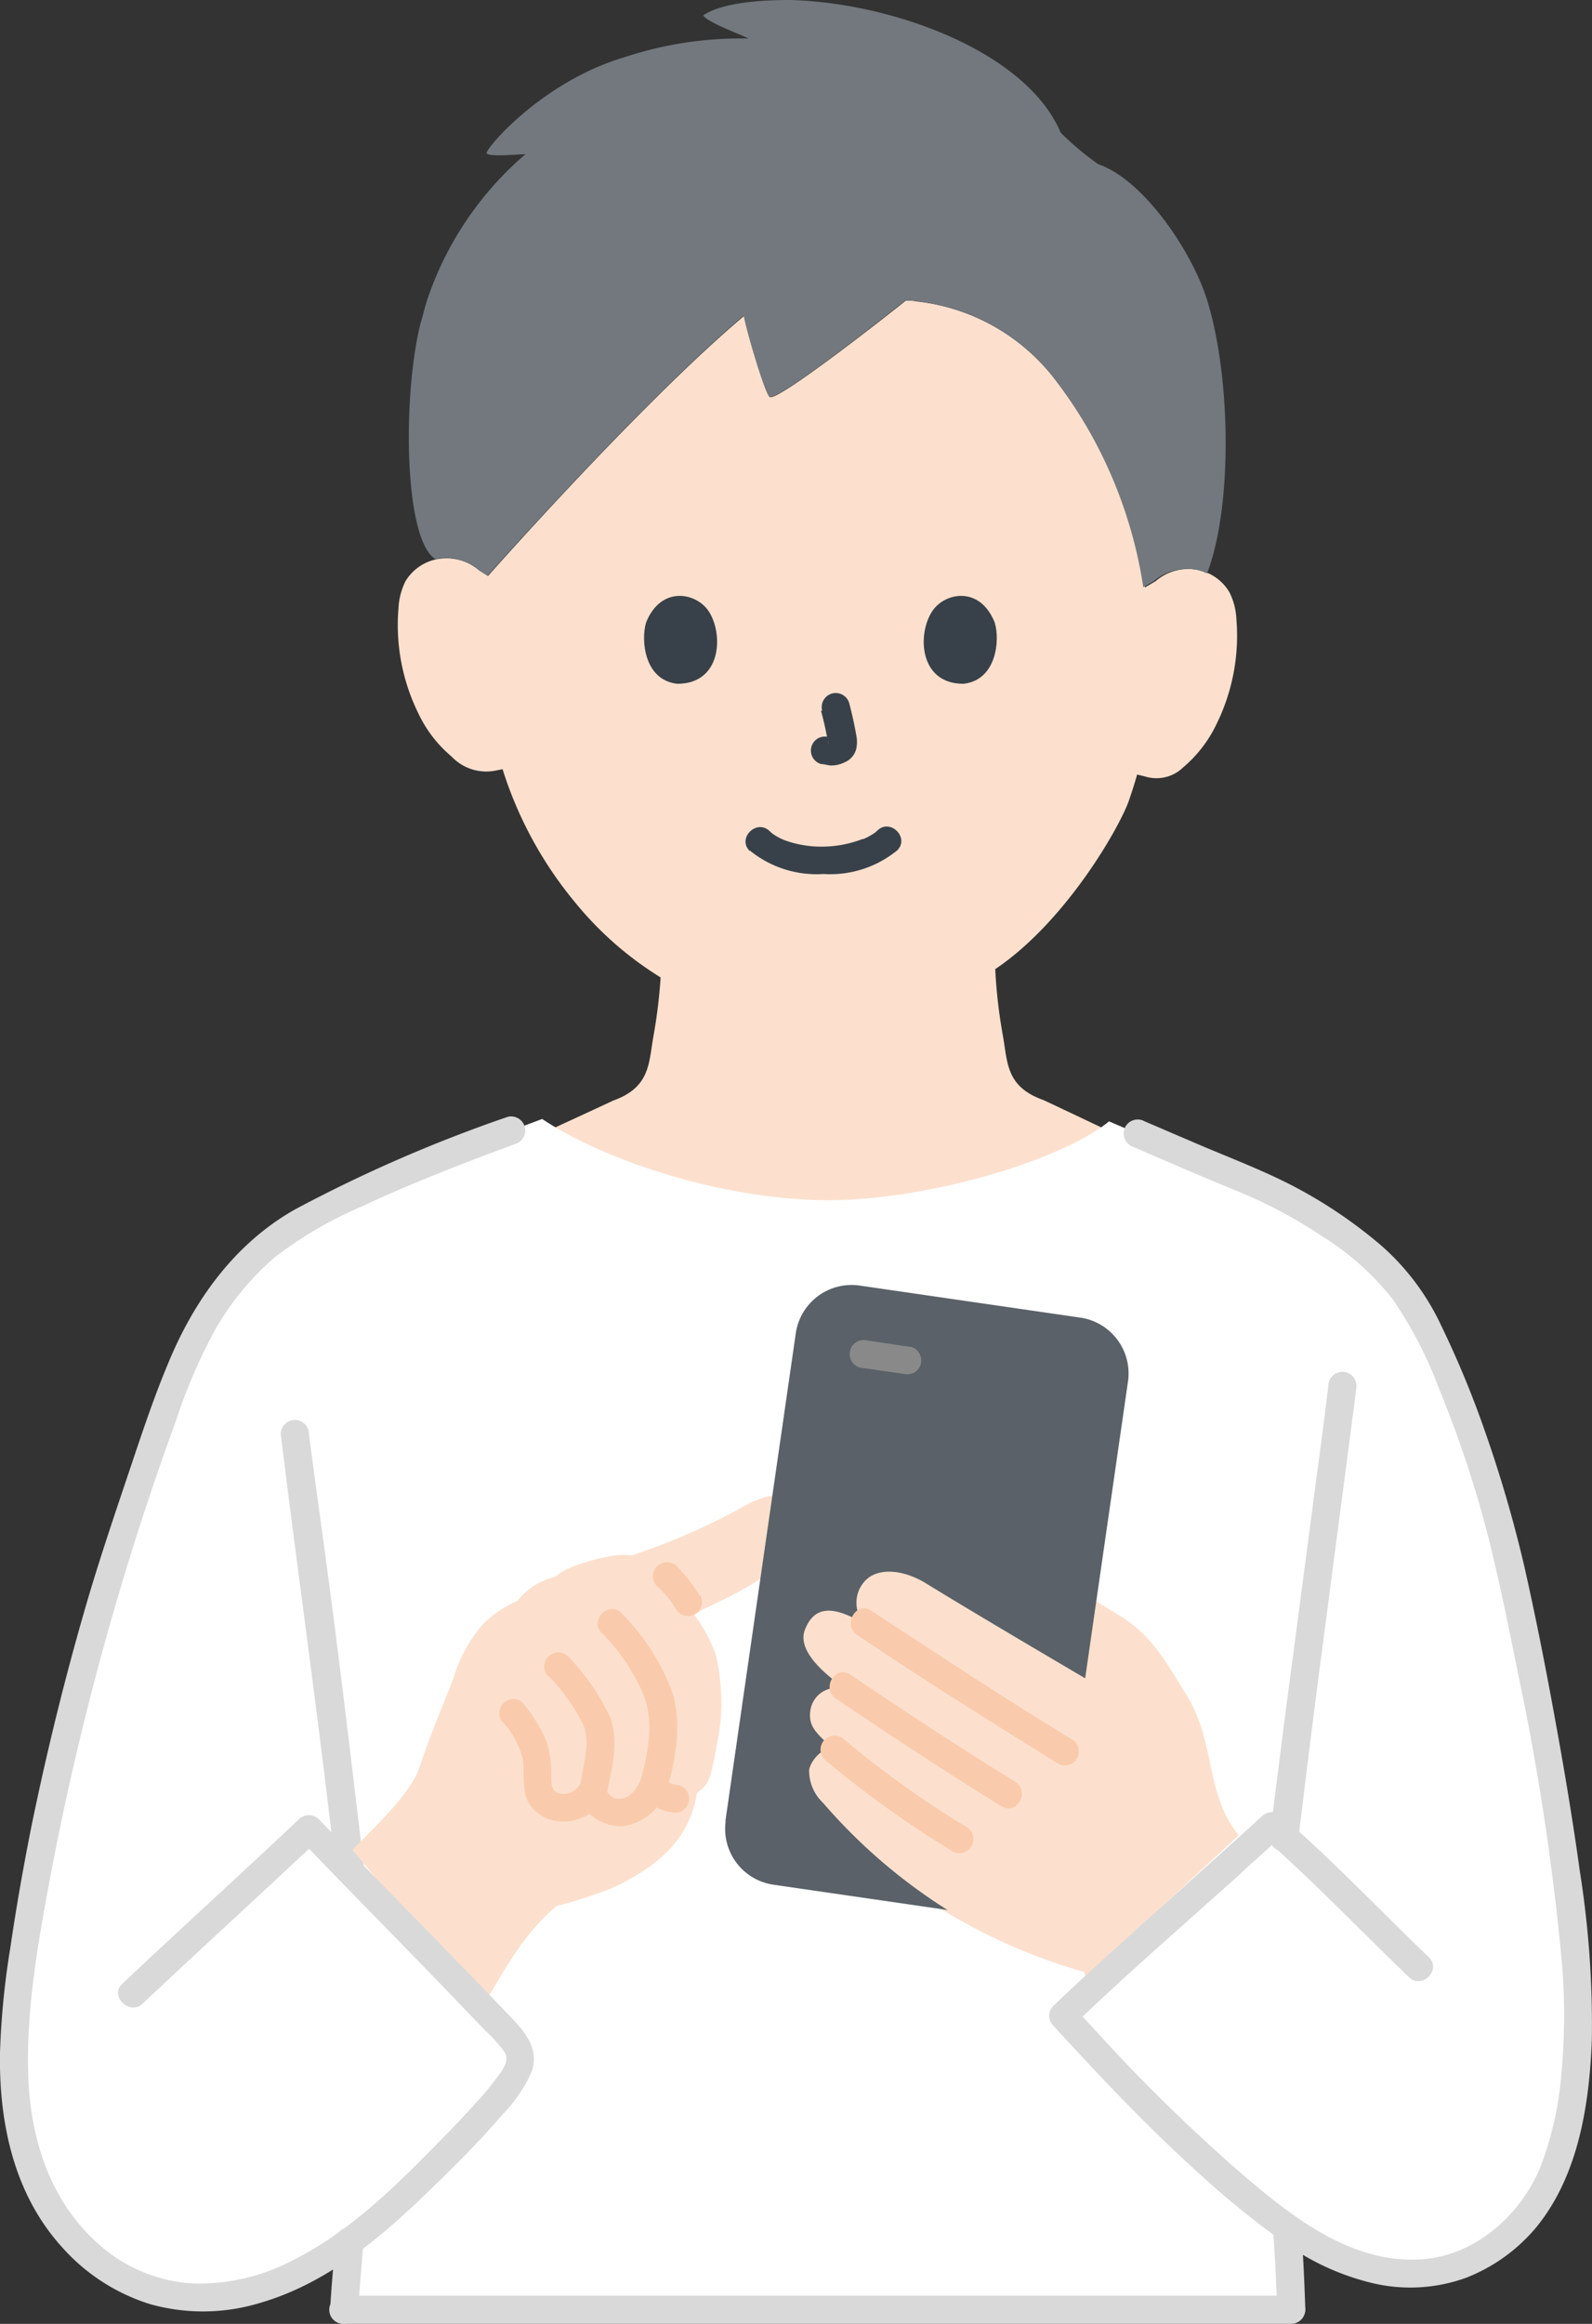 <svg xmlns="http://www.w3.org/2000/svg" viewBox="0 0 112.9 164.69"><rect x="0" y="0" width="112.9" height="164.69" fill="#333333" stroke="none"/><defs><style>.cls-1{fill:#fce0cd;}.cls-2{fill:#72787e;}.cls-3{fill:#fff;}.cls-4{fill:#d9d9d9;}.cls-5{fill:#f9cbac;}.cls-6{fill:#5a6168;}.cls-7{fill:#898989;}.cls-8{fill:#384149;}</style></defs><g id="レイヤー_2" data-name="レイヤー 2"><g id="レイヤー_1-2" data-name="レイヤー 1"><path class="cls-1" d="M34.48,82.11c.5-.17,8.78-4,9-4.11,2.62-.94,2.52-2.62,2.85-4.51a37.12,37.12,0,0,0,.52-4.22,24.21,24.21,0,0,1-6.1-5.36,27.85,27.85,0,0,1-5.11-9.4l-.54.11a3.38,3.38,0,0,1-3.07-1,9,9,0,0,1-2.33-3,14.18,14.18,0,0,1-1.44-7.52,4.82,4.82,0,0,1,.49-1.9,3.36,3.36,0,0,1,2.41-1.6,3.55,3.55,0,0,1,2.83.83l.62.39c2.2-2.49,11.7-13,18.17-18.44,0,.55,1.5,5.59,1.82,5.76.59.3,8.51-5.92,9.64-6.84.24,0,.49,0,.73.06A14.34,14.34,0,0,1,75,27.13a32.3,32.3,0,0,1,6.2,14.5l.75-.44a3.54,3.54,0,0,1,2.83-.83,3.35,3.35,0,0,1,2.4,1.6,4.67,4.67,0,0,1,.5,1.9,14.18,14.18,0,0,1-1.44,7.52,9.16,9.16,0,0,1-2.33,3,2.72,2.72,0,0,1-2.73.64l-.54-.13c-.23.83-.47,1.52-.6,1.9-.73,2-4.52,8.57-9.46,11.89a36.33,36.33,0,0,0,.55,4.76c.33,1.88.22,3.57,2.84,4.51.17.06,7.59,3.6,7.86,3.71,0,0-9.5,10.68-24.43,10.68A30.24,30.24,0,0,1,34.48,82.11Z"/><path class="cls-2" d="M30.35,21.09a23.41,23.41,0,0,1,6.91-10.16c-.47,0-2.67.22-2.75-.08s3.92-5.07,9.79-6.8a26.24,26.24,0,0,1,8.79-1.32c-.66-.33-2.92-1.14-3.22-1.64C51.29.12,54.33,0,56,0c7.17.17,16.77,3.61,19.22,9.4a20.55,20.55,0,0,0,2.67,2.24c3.2,1.09,6.63,6.16,7.71,9.61,1.69,5.41,1.83,14.62,0,19.39a3.35,3.35,0,0,0-.93-.29,3.61,3.61,0,0,0-2.84.83l-.75.44A32.19,32.19,0,0,0,75,27.13a14.43,14.43,0,0,0-10.06-5.79l-.73-.06c-1.13.92-9,7.14-9.64,6.84-.32-.17-1.78-5.21-1.82-5.76-6.47,5.47-16,16-18.17,18.44l-.62-.39a3.55,3.55,0,0,0-2.83-.83l-.24.05C28.66,38.3,28.53,28.22,29.8,23,30,22.35,30.13,21.72,30.35,21.09Z"/><path class="cls-3" d="M87.48,83.24c-3-1.24-5.8-2.47-8.83-3.77-3.43,2.81-13,5.61-20,5.59C51,85,42.75,82.17,38.45,79.3c-5.32,2-12,4.43-16.74,7.1-5,2.69-7.77,7.34-9.49,12A198.16,198.16,0,0,0,1.65,138.53c-1,6.76-1.46,14.22,3.21,19.74a12.75,12.75,0,0,0,7,4.31c4.62.95,9.17-1,12.9-3.72,0,.2,0,.38-.05.54s-.2,2.16-.33,4.29c17,0,54.64,0,67.15,0-.06-1.7-.13-3.23-.16-3.86,0-.22,0-.45,0-.67s-.07-.75-.11-1.24a15.92,15.92,0,0,0,8.28,3.23c4.94.33,9.29-3.21,10.89-7.9s1.73-10.5,1.2-15.43c-.69-8.3-4.23-26.51-5.69-31.16A79.27,79.27,0,0,0,101.61,95a16.65,16.65,0,0,0-4.86-6.46,34.23,34.23,0,0,0-7.62-4.66Z"/><path class="cls-4" d="M24.35,164.69H91.56a1,1,0,0,0,0-2H24.35a1,1,0,0,0,0,2Z"/><path class="cls-4" d="M25.41,163.69c.09-1.61.24-3.22.37-4.83a1,1,0,0,0-1-1,1,1,0,0,0-1,1c-.13,1.61-.28,3.22-.37,4.83a1,1,0,0,0,1,1A1,1,0,0,0,25.41,163.69Z"/><path class="cls-4" d="M19.91,101.63c1,8.19,2.15,16.38,3.15,24.57l.78,6.39a1,1,0,0,0,1,1,1,1,0,0,0,1-1c-1-8.46-2-16.92-3.18-25.36-.25-1.86-.51-3.73-.75-5.6a1,1,0,0,0-1-1,1,1,0,0,0-1,1Z"/><path class="cls-4" d="M90.26,157.88c.17,1.92.24,3.84.31,5.77a1,1,0,0,0,2,0c-.07-1.93-.14-3.85-.31-5.77a1,1,0,1,0-2,0Z"/><path class="cls-4" d="M92.09,130.21Q93,122.65,94,115.09q.87-6.66,1.75-13.33c.15-1.18.31-2.36.45-3.54a1,1,0,0,0-1-1,1,1,0,0,0-1,1c-.34,2.86-.74,5.71-1.11,8.56l-2,15.15-1.05,8.28a1,1,0,0,0,1,1,1,1,0,0,0,1-1Z"/><path class="cls-1" d="M25,131.1c1.34-1.41,4.06-3.9,4.7-5.73,1-2.92,1.45-3.83,2.44-6.39a10.51,10.51,0,0,1,2-3.75,7.58,7.58,0,0,1,2.54-1.77,5,5,0,0,1,2.76-1.74c.69-.76,3.42-1.42,4.24-1.49a4.35,4.35,0,0,1,1.14,0,49.48,49.48,0,0,0,6.77-2.85c1.56-.82,2.81-1.75,4.51-1.29a2.49,2.49,0,0,1,1.26,1,2.43,2.43,0,0,1-.85,2.79c-3,2.7-5.18,3.39-7.29,4.51l.22.34a10.06,10.06,0,0,1,1.32,2.54,15.22,15.22,0,0,1,.35,4.61,34,34,0,0,1-.69,3.78,2.27,2.27,0,0,1-1,1.41c-.47,3-2.36,5-5.91,6.69a31.91,31.91,0,0,1-4.05,1.32c-2.72,2.32-3.94,5.13-5.27,7.13"/><path class="cls-5" d="M42.67,115.72A14,14,0,0,1,45.59,120c.84,2,.37,4.21-.18,6.24a1,1,0,0,0,1.92.53c.64-2.39,1.12-5,.15-7.36a16,16,0,0,0-3.4-5.09c-.9-.91-2.31.5-1.41,1.41Z"/><path class="cls-5" d="M38.94,118.81a14.23,14.23,0,0,1,2.42,3.41,3.81,3.81,0,0,1,.18,2,26.71,26.71,0,0,1-.5,2.67,1,1,0,0,0,.7,1.22,1,1,0,0,0,1.22-.69c.37-1.81,1-3.94.3-5.74a16,16,0,0,0-2.91-4.23,1,1,0,1,0-1.41,1.41Z"/><path class="cls-5" d="M49.6,113.08A10.11,10.11,0,0,0,48,111a1.08,1.08,0,0,0-.71-.29,1,1,0,0,0-.7.29,1,1,0,0,0-.29.71,1,1,0,0,0,.29.7,10,10,0,0,1,.94,1l-.16-.2a9.28,9.28,0,0,1,.56.83,1,1,0,0,0,1.36.36,1.06,1.06,0,0,0,.46-.6,1,1,0,0,0-.1-.77Z"/><path class="cls-5" d="M35.62,122a5.92,5.92,0,0,1,1.47,2.74c.11.91-.11,2.13.44,3.1a2.85,2.85,0,0,0,2.63,1.24,3.33,3.33,0,0,0,2.63-1.55H41.06a3.33,3.33,0,0,0,3.11,1.89A3.87,3.87,0,0,0,47.23,127l-1.82-.24a2.71,2.71,0,0,0,2.2,1.67,1,1,0,0,0,1.23-.7,1,1,0,0,0-.7-1.22c-.14,0-.75-.12-.81-.28-.26-.72-1.43-1.09-1.82-.24-.27.59-.68,1.35-1.4,1.47s-1-.36-1.33-.9a1,1,0,0,0-1.38-.34,1.1,1.1,0,0,0-.34.34,1.32,1.32,0,0,1-1.27.56c-.72-.11-.69-.66-.71-1.32a6.61,6.61,0,0,0-.35-2.46,11,11,0,0,0-1.7-2.71,1,1,0,0,0-1.41,1.4Z"/><path class="cls-1" d="M77,140.13l10.85-10.07c-2.39-2.88-1.62-6.58-3.7-9.93-1.44-2.3-2.49-4.31-4.83-5.68l-2-1.23-1.24,5c-4.39-2.45-9.42-5.64-10.35-6.17-1.27-.72-3.08-1.08-4.18-.32a2.26,2.26,0,0,0-.42,3.16l.16.18c-2.2-1.35-3.73-1.18-4.27.35s0,2.58,3.07,4.36a1.76,1.76,0,0,0-2.75,1.52c-.11,1.17.65,1.77,1.89,2.77-.53-.69-1.79.46-1.92,1.32a2.89,2.89,0,0,0,.69,2.31,35.26,35.26,0,0,0,7.88,7.05,40.52,40.52,0,0,0,11,5"/><path class="cls-6" d="M51.44,129.08l5-34.63a4,4,0,0,1,4.48-3.35l15.71,2.28A4,4,0,0,1,80,97.86h0l-5,34.63a4,4,0,0,1-4.49,3.35h0l-15.7-2.28a4,4,0,0,1-3.35-4.48Z"/><path class="cls-7" d="M64.6,95.46,61.52,95a1.08,1.08,0,0,0-.77.1,1,1,0,0,0-.36,1.36h0a1,1,0,0,0,.6.46l3.08.44a1.08,1.08,0,0,0,.77-.09,1,1,0,0,0,.35-1.37h0a.93.93,0,0,0-.59-.45Z"/><path class="cls-1" d="M77,139.78a39.2,39.2,0,0,1-18.62-12,3.16,3.16,0,0,1-1-2.33c.13-.86,1.39-2,1.92-1.32-1.18-1.12-2-1.66-1.84-2.83a1.85,1.85,0,0,1,2.83-1.39c-2.75-1.85-3.65-3.31-3.2-4.43.68-1.73,2.07-1.7,4.27-.35a2.25,2.25,0,0,1,.07-3.18l.19-.16c1.1-.76,2.76-.36,4,.39,3.25,2,8.35,5,12.51,7.45l2.15,1.25"/><path class="cls-5" d="M76.13,123.33c-4.15-2.5-8.2-5.17-12.25-7.81l-2.09-1.37c-1.07-.72-2.06,1-1,1.72,3.78,2.55,7.64,5,11.49,7.4,1,.6,1.89,1.2,2.85,1.77a1,1,0,0,0,1-1.71Z"/><path class="cls-5" d="M72,126.27c-4-2.45-7.84-5-11.71-7.6-1.07-.71-2.07,1-1,1.72C63.16,123,67,125.53,71,128c1.09.68,2.09-1,1-1.72Z"/><path class="cls-5" d="M68.62,129.52a67.83,67.83,0,0,1-8.73-6.23,1,1,0,0,0-1.41,0,1,1,0,0,0,0,1.41,72.69,72.69,0,0,0,9.14,6.54,1,1,0,0,0,1-1.72Z"/><path class="cls-4" d="M80.15,81.19c2.53,1.08,5,2.17,7.59,3.22A34.38,34.38,0,0,1,93.9,87.7a19.4,19.4,0,0,1,4.87,4.38,29.46,29.46,0,0,1,3.3,6.38,80,80,0,0,1,3.58,10.88c.75,3.06,1.38,6.15,2,9.24a177.69,177.69,0,0,1,3.15,20.91,45.22,45.22,0,0,1-.06,7.36,23.82,23.82,0,0,1-1.5,6.72c-1.41,3.45-4.68,6.33-8.5,6.55-4.8.28-8.84-2.81-12.3-5.74A121.61,121.61,0,0,1,78,144.24c-.64-.69-1.28-1.38-1.91-2.08v1.41c3.79-3.65,7.78-7.1,11.7-10.62,1-.94,2.08-1.88,3.11-2.83h-1.4c3.62,3.18,6.95,6.67,10.42,10,.92.89,2.33-.52,1.41-1.41-3.47-3.34-6.8-6.84-10.43-10a1,1,0,0,0-1.4,0c-4,3.64-8,7.19-12,10.82-.94.87-1.88,1.74-2.8,2.62a1,1,0,0,0,0,1.41c3.16,3.44,6.36,6.85,9.82,10a63,63,0,0,0,6.39,5.25,17.8,17.8,0,0,0,6.46,3,11.62,11.62,0,0,0,6.58-.38,12.27,12.27,0,0,0,5-3.59c3-3.67,3.77-8.72,3.94-13.34a69.43,69.43,0,0,0-.85-11.87c-.52-3.76-1.15-7.5-1.84-11.23-.64-3.51-1.33-7-2.12-10.48a92.26,92.26,0,0,0-2.79-9.54,69.15,69.15,0,0,0-3.09-7.45A17.26,17.26,0,0,0,98,88.31a33.26,33.26,0,0,0-5.7-3.94c-2.33-1.28-4.83-2.21-7.27-3.25l-3.85-1.65a1,1,0,0,0-1.36.36,1,1,0,0,0,.36,1.36Z"/><path class="cls-4" d="M10.11,142c4.16-3.92,8.39-7.76,12.55-11.68H21.25c3.46,3.62,7,7.18,10.46,10.77l2.7,2.81a10.48,10.48,0,0,1,1.34,1.48c.32.51.11.94-.19,1.41a19.38,19.38,0,0,1-1.86,2.29c-.75.83-1.52,1.65-2.31,2.45-3.18,3.25-6.49,6.58-10.6,8.64a14.39,14.39,0,0,1-7.07,1.66,11,11,0,0,1-6.46-2.56c-3.58-3-5.07-7.46-5.25-12-.19-5,.76-10,1.66-14.81a205.81,205.81,0,0,1,8.84-31.86,38.38,38.38,0,0,1,2.74-6.35,19.48,19.48,0,0,1,4.24-5.15,28.39,28.39,0,0,1,6.19-3.61c2.38-1.12,4.81-2.11,7.26-3.06,1.19-.46,2.38-.91,3.58-1.35a1,1,0,0,0,.69-1.23A1,1,0,0,0,36,79.15a102.93,102.93,0,0,0-15.08,6.56c-4.28,2.42-7.17,6.46-9,10.92-1.08,2.57-1.95,5.24-2.84,7.88S7.23,110,6.4,112.75c-1.62,5.44-3,11-4.14,16.53-.58,2.89-1.09,5.78-1.52,8.7a57,57,0,0,0-.74,7.5c-.08,5,1,10,4.36,13.73a13.87,13.87,0,0,0,6.28,4.08,13.89,13.89,0,0,0,7.85-.1c4.85-1.42,8.71-4.78,12.26-8.24,1.7-1.65,3.38-3.34,4.92-5.13a10.5,10.5,0,0,0,2-2.92c.6-1.55-.32-2.77-1.34-3.84-3.57-3.75-7.21-7.42-10.81-11.13l-2.91-3a1,1,0,0,0-1.41,0c-4.16,3.92-8.39,7.76-12.55,11.68C7.77,141.45,9.18,142.86,10.11,142Z"/><path class="cls-8" d="M53.17,60.27a7.51,7.51,0,0,0,5.23,1.67,7.52,7.52,0,0,0,5.22-1.67c.92-.9-.49-2.3-1.4-1.41,0,0-.26.23-.14.14s-.18.11-.24.15l-.36.2-.26.12c.13-.06,0,0-.08,0A8,8,0,0,1,58.4,60a7.66,7.66,0,0,1-2.69-.43,4.35,4.35,0,0,1-.75-.37L54.67,59c.24.16,0,0-.09-.1-.92-.89-2.33.51-1.41,1.41Z"/><path class="cls-8" d="M58.22,50.36a22.44,22.44,0,0,1,.51,2.33l0-.27a1.16,1.16,0,0,1,0,.32l0-.26a.57.57,0,0,1,0,.14l.1-.23a.41.41,0,0,1,0,.09l.16-.2-.08.07.2-.15-.18.09.23-.1a.85.85,0,0,1-.31.09l.27,0h-.29l.26,0-.33-.05a1.05,1.05,0,0,0-.76.1,1,1,0,0,0-.36,1.36,1,1,0,0,0,.6.46c.23,0,.45.09.69.1a2.17,2.17,0,0,0,1-.24,1.39,1.39,0,0,0,.79-.93,2.34,2.34,0,0,0,0-1c-.13-.75-.3-1.49-.49-2.23a1,1,0,0,0-1.23-.7,1,1,0,0,0-.69,1.23Z"/><path class="cls-8" d="M45.82,44.11c-.38,1.24-.14,4.1,2.22,4.35,3.12,0,3.28-3.48,2.24-5.11C49.42,42,46.89,41.46,45.82,44.11Z"/><path class="cls-8" d="M70.54,44.11c.39,1.24.14,4.1-2.22,4.35-3.12,0-3.28-3.48-2.23-5.11C66.94,42,69.47,41.46,70.54,44.11Z"/></g></g></svg>